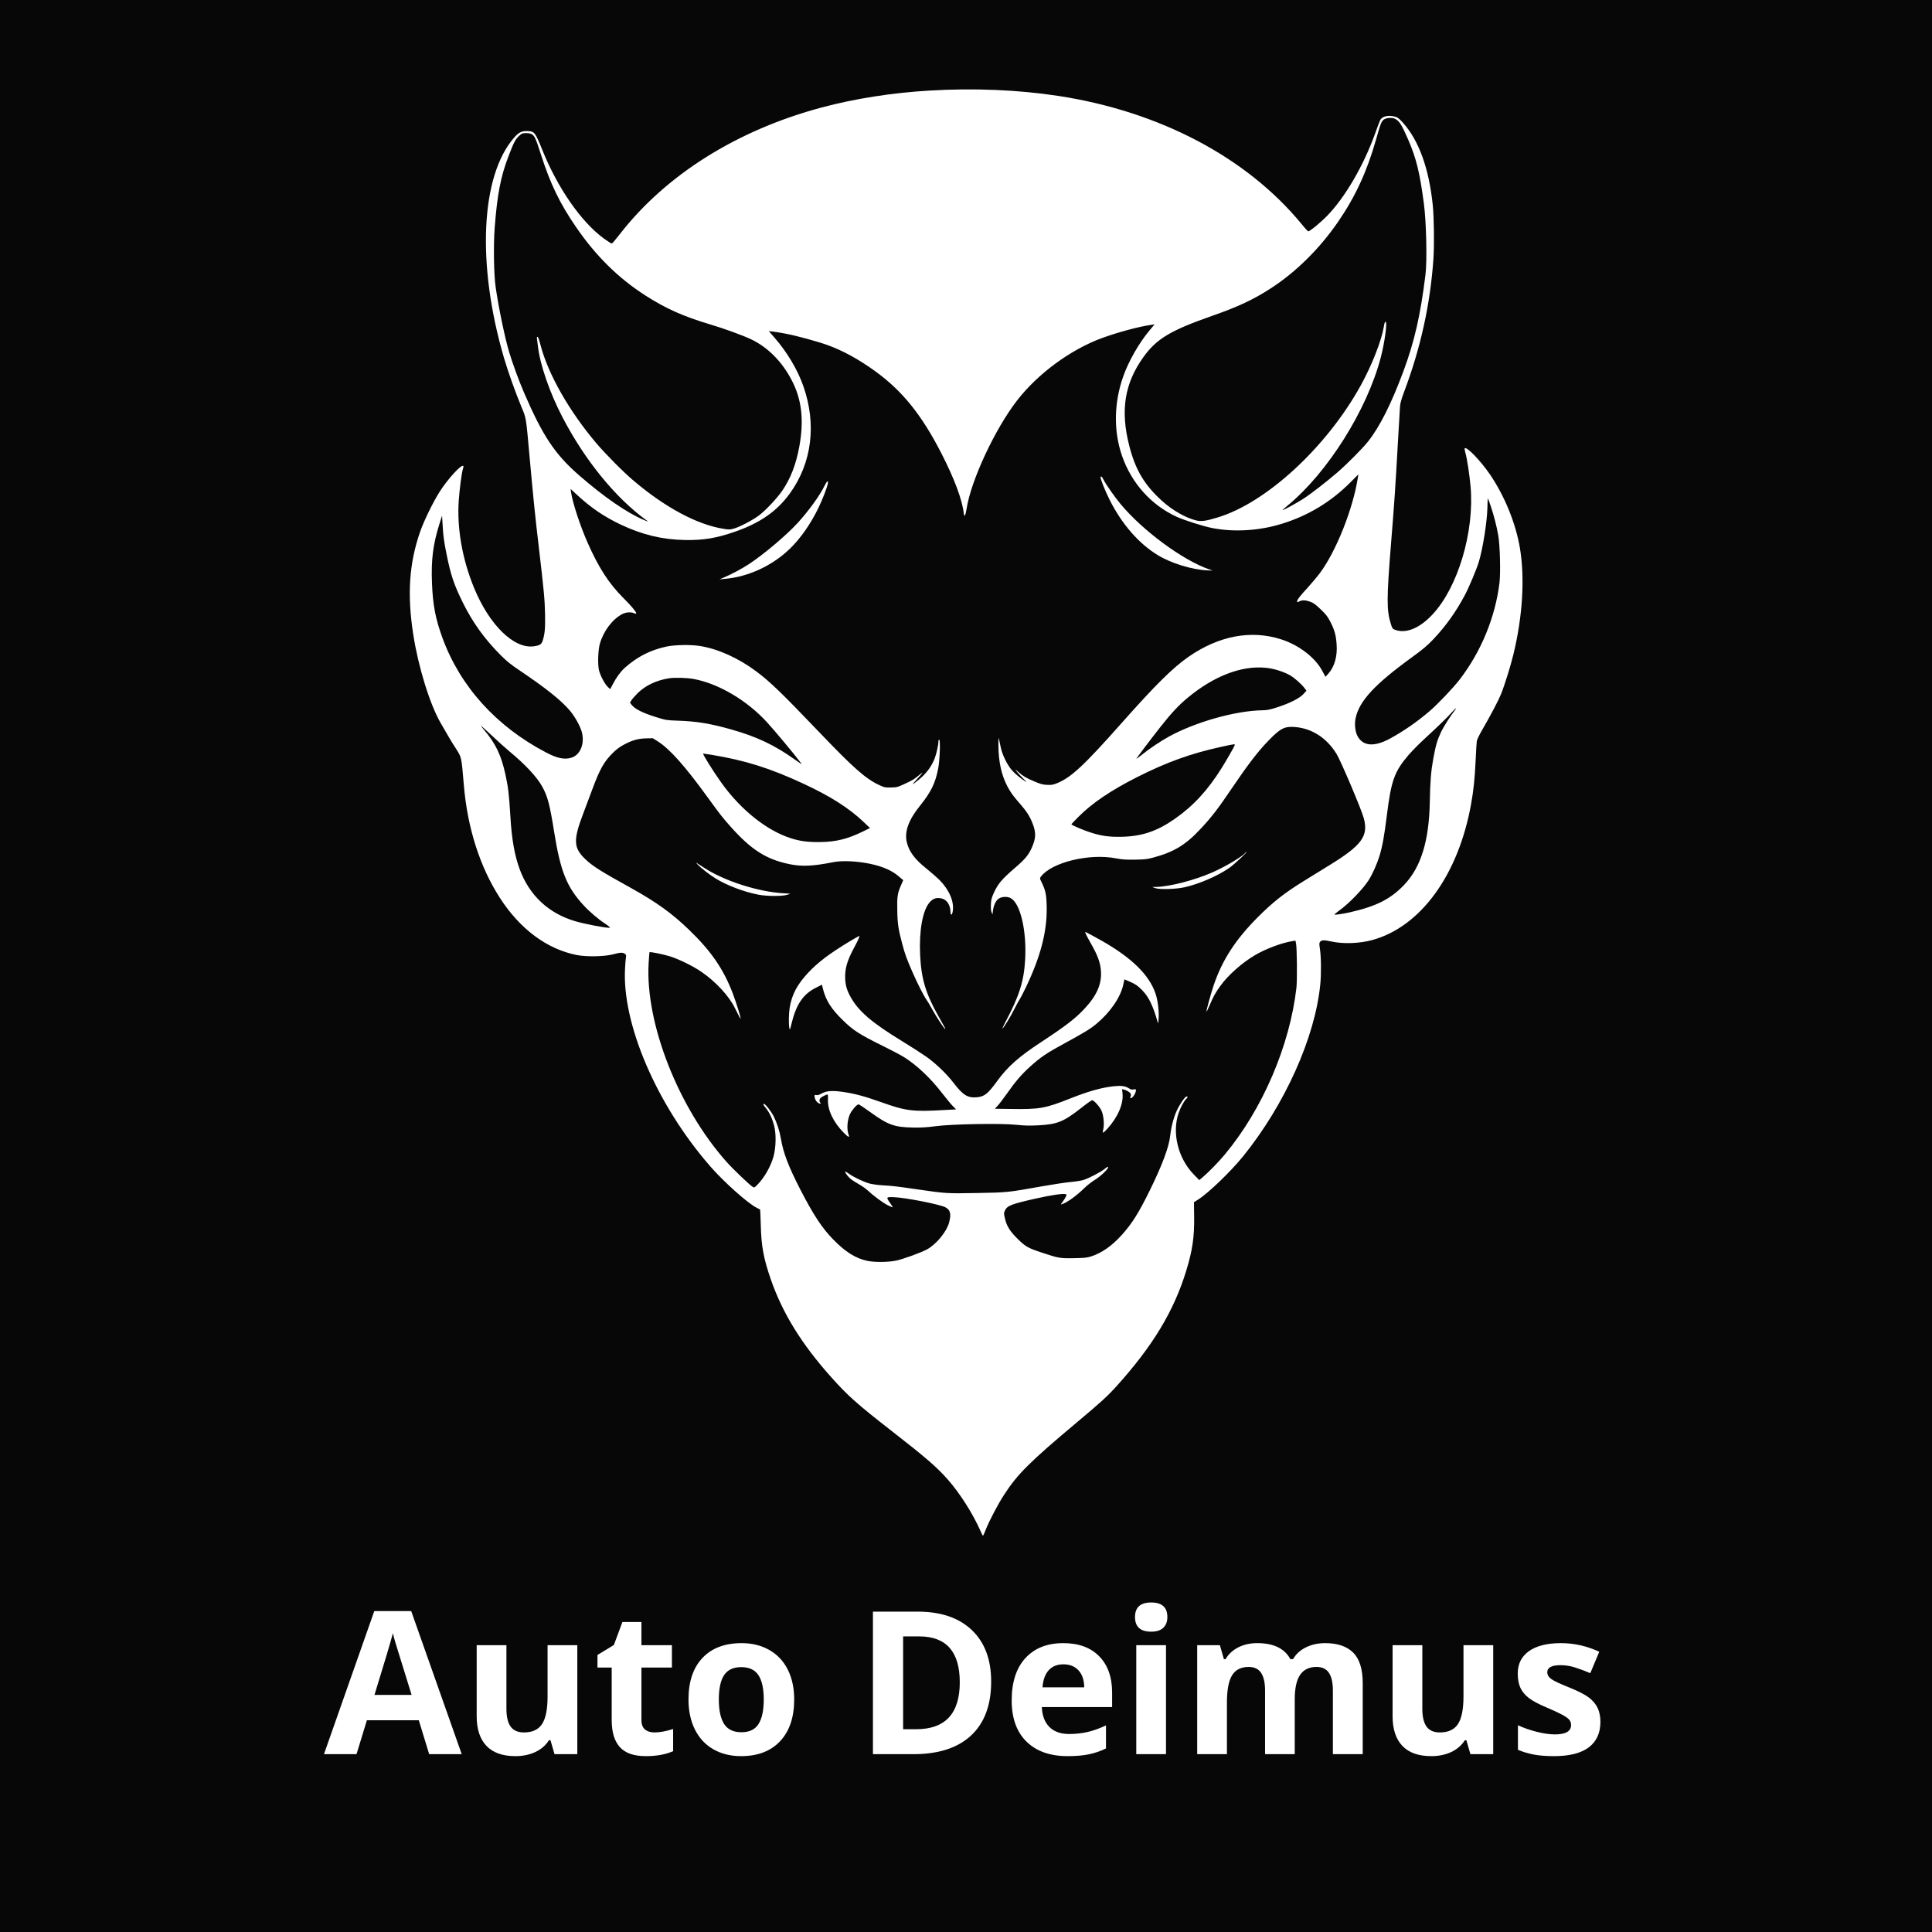<svg xmlns="http://www.w3.org/2000/svg" xmlns:xlink="http://www.w3.org/1999/xlink" width="800" zoomAndPan="magnify" viewBox="0 0 600 600" height="800" preserveAspectRatio="xMidYMid meet" version="1.0"><defs><g></g><clipPath id="bb75852abc"><path d="M 127 27.305 L 473 27.305 L 473 477 L 127 477 Z M 127 27.305 " clip-rule="nonzero"></path></clipPath></defs><rect x="-60" width="720" fill="#ffffff" y="-60" height="720" fill-opacity="1"></rect><rect x="-60" width="720" fill="#070707" y="-60" height="720" fill-opacity="1"></rect><g clip-path="url(#bb75852abc)"><path fill="#ffffff" d="M 288.691 28.129 C 277.051 28.809 265.477 30.633 255.219 33.367 C 228.844 40.422 206.762 54.301 192.414 72.816 C 191.25 74.328 190.172 75.578 190.02 75.625 C 189.891 75.672 188.801 74.996 187.617 74.133 C 180.523 68.984 173.16 58.395 168.367 46.438 C 166.289 41.266 165.977 40.84 164.16 40.723 C 162.148 40.582 161.184 41.012 159.723 42.68 C 149.273 54.492 147.988 82.051 156.52 111.164 C 157.809 115.527 160.035 121.777 161.844 126.133 C 163.469 130.039 163.32 129.09 164.531 142.578 C 165.633 154.836 166.258 160.855 167.301 169.652 C 168.926 183.438 169.191 186.262 169.27 190.715 C 169.348 195.078 169.223 196.637 168.594 198.789 C 168.203 200.113 167.715 200.445 165.73 200.719 C 159.562 201.539 151.953 194.066 147.211 182.543 C 143.551 173.617 141.871 164.008 142.473 155.395 C 142.734 151.781 143.363 146.93 143.73 145.777 C 143.895 145.297 143.973 144.844 143.906 144.734 C 143.418 143.988 139.199 148.578 136.59 152.625 C 134.527 155.859 131.672 161.703 130.457 165.18 C 127.062 174.969 126.41 184.598 128.34 197.035 C 129.875 207.012 133.477 218.664 136.797 224.441 C 139.34 228.871 140.141 230.238 141.34 232.078 C 143.43 235.367 143.27 234.703 144.055 243.875 C 145.176 257.125 149.02 269.16 155.199 278.777 C 161.465 288.523 169.832 294.75 179.137 296.598 C 182.152 297.191 187.789 297.07 190.391 296.375 C 192.629 295.773 193.344 295.738 194.02 296.184 C 194.438 296.477 194.504 296.648 194.406 297.211 C 194.324 297.582 194.199 299.098 194.121 300.59 C 193.082 317.832 203.879 343.016 220.516 362.152 C 224.793 367.07 232.324 373.789 235.031 375.102 C 235.551 375.352 236.012 375.582 236.055 375.625 C 236.098 375.668 236.203 377.871 236.27 380.508 C 236.43 387.031 237.145 390.867 239.398 397.375 C 243.062 407.879 248.914 417.352 258.043 427.586 C 263.379 433.562 265.973 435.875 277.277 444.688 C 287.469 452.613 291.004 455.684 294.289 459.41 C 298.148 463.793 302.105 470.035 304.516 475.48 C 304.852 476.297 305.211 476.938 305.273 476.938 C 305.34 476.938 305.777 475.977 306.23 474.824 C 307.227 472.301 309.941 467.109 311.754 464.332 C 315.961 457.793 319.762 454.031 334.605 441.578 C 341.68 435.664 343.934 433.613 346.688 430.559 C 358.008 418.039 364.605 407.117 368.445 394.473 C 370.344 388.234 370.941 384.098 370.852 377.828 L 370.793 373.355 L 372.055 372.555 C 375.219 370.578 382.191 363.863 386.039 359.125 C 399.047 343.031 408.387 322.227 410.02 305.75 C 410.352 302.461 410.301 297.145 409.91 294.645 C 409.664 293.047 409.684 292.832 410 292.438 C 410.488 291.91 411.242 291.895 413.5 292.395 C 417.145 293.195 422.156 293.023 426.113 291.957 C 441.191 287.844 452.945 271.707 456.879 249.594 C 457.645 245.258 457.996 241.922 458.281 235.953 C 458.406 233.207 458.555 230.609 458.633 230.176 C 458.691 229.719 459.461 228.109 460.363 226.578 C 462.965 222.082 465.391 217.477 466.156 215.562 C 467.215 212.973 469.199 206.605 470.004 203.219 C 472.863 191.453 473.582 179.574 472.035 170.266 C 470.73 162.465 467.23 153.902 462.594 147.152 C 459.621 142.863 455.328 138.465 454.867 139.25 C 454.805 139.359 454.902 139.961 455.086 140.609 C 455.617 142.438 456.352 147.266 456.699 151.105 C 457.938 165.09 452.777 182.426 444.863 190.844 C 440.812 195.195 436.52 196.891 433.125 195.547 C 432.492 195.297 432.34 195.086 431.949 193.797 C 430.598 189.52 430.602 186.059 432.02 168.551 C 433.016 156.277 433.359 151.215 434.082 138.254 C 434.41 132.543 434.707 127.18 434.777 126.355 C 434.844 125.23 435.191 124.016 436.059 121.688 C 441.219 108 444.199 94.395 445.164 80.352 C 445.453 76.066 445.344 67.445 444.957 63.715 C 443.781 52.281 440.645 43.645 435.73 38.156 C 434.516 36.816 434.055 36.434 433.254 36.234 C 431.188 35.645 429.211 36.109 428.625 37.309 C 428.457 37.637 427.715 39.617 426.973 41.684 C 423.43 51.492 417.723 61.297 412.184 66.992 C 410.168 69.082 406.801 71.844 406.281 71.852 C 406.172 71.855 405.203 70.812 404.164 69.512 C 387.113 48.828 360.062 34.586 328.641 29.781 C 316.156 27.883 302.398 27.305 288.691 28.129 Z M 165.148 41.676 C 166.023 42.18 166.43 43.059 168.055 48.176 C 170.934 57.137 173.871 63.223 178.93 70.566 C 185.055 79.496 192.047 86.395 200.484 91.801 C 206.758 95.82 212.25 98.273 220.527 100.742 C 224.938 102.047 230.746 104.172 233.363 105.422 C 238.465 107.883 242.887 112.32 245.84 118.016 C 249.016 124.055 249.734 130.484 248.215 138.789 C 247.188 144.297 245.516 148.629 242.922 152.414 C 241.344 154.711 237.969 158.312 235.836 159.973 C 234.004 161.41 229.68 163.691 227.852 164.176 C 226.645 164.5 226.344 164.504 224.609 164.211 C 216.48 162.906 206.598 157.613 196.855 149.355 C 193.695 146.711 188.129 141.082 185.258 137.719 C 176.781 127.73 170.203 116.176 167.859 107.137 C 167.445 105.523 167.102 104.602 166.93 104.605 C 166.734 104.609 166.695 104.824 166.77 105.301 C 166.84 105.688 166.965 106.637 167.043 107.414 C 167.688 113.215 170.695 121.938 174.719 129.648 C 181.746 143.098 191.266 154.73 200.852 161.648 C 201.402 162.051 201.25 162.031 199.984 161.492 C 194.715 159.27 187.629 154.383 179.902 147.668 C 172.352 141.102 168.531 135.375 162.738 121.926 C 161.117 118.172 159.211 112.953 158.133 109.387 C 156.801 104.957 154.863 95.633 153.926 89.164 C 153.359 85.176 153.223 76.25 153.625 70.797 C 154.414 60.41 155.484 54.836 157.922 48.504 C 159.555 44.219 160.055 43.258 161.227 42.18 C 162.012 41.449 162.227 41.359 163.309 41.34 C 164.062 41.328 164.758 41.445 165.148 41.676 Z M 433.242 36.902 C 434.574 37.551 435.352 38.789 437.379 43.488 C 439.883 49.32 440.906 53.539 442.203 63.223 C 442.949 68.895 443.23 81.012 442.699 85.258 C 441.148 97.863 439.281 106.047 435.836 115.312 C 432.121 125.32 428.469 132.582 424.875 137.098 C 423.203 139.227 418.297 144.152 415.316 146.734 C 411.953 149.625 407.008 153.473 404.699 154.941 C 402.754 156.207 398.473 158.531 398.34 158.402 C 398.297 158.359 398.957 157.766 399.789 157.078 C 412.25 146.875 424.531 127.379 428.824 110.965 C 430.035 106.297 430.898 99.949 430.312 99.957 C 430.078 99.961 429.953 100.266 429.758 101.48 C 429.035 105.816 426.016 113.52 422.559 119.762 C 411.961 138.926 393.203 156.203 378.066 160.727 C 374.434 161.828 373.098 162.004 371.469 161.621 C 368.234 160.836 364.043 158.445 360.836 155.52 C 355.387 150.578 352.582 145.852 350.699 138.43 C 347.891 127.457 349.234 119.047 355.121 110.859 C 359.191 105.211 363.488 102.629 376.422 98.098 C 384.477 95.277 389.277 93.031 394.555 89.609 C 402.422 84.543 409.77 77.281 415.543 68.902 C 420.918 61.07 424.52 53.289 427.328 43.383 C 428.793 38.172 429.02 37.605 429.895 37.051 C 430.707 36.539 432.371 36.465 433.242 36.902 Z M 243.922 103.613 C 247.434 104.266 253.992 106.074 257.059 107.188 C 261.953 108.98 266.625 111.555 271.812 115.289 C 280.219 121.387 286.188 128.762 292.34 140.754 C 296.371 148.617 298.844 155.207 299.305 159.414 C 299.461 160.797 299.859 160.141 300.188 157.973 C 301.547 149.219 308.961 133.285 315.828 124.414 C 322.273 116.062 332.492 108.555 342.219 104.992 C 347.266 103.152 353.742 101.418 357.32 100.922 L 358.57 100.727 L 356.941 102.68 C 353.684 106.582 350.477 112.215 348.809 116.957 C 345.926 125.156 345.801 133.934 348.465 141.582 C 351.402 150.043 357.488 156.832 365.395 160.477 C 367.816 161.578 373.598 163.422 376.504 163.996 C 383.246 165.305 391.02 164.844 398.008 162.688 C 406.262 160.164 413.426 155.824 419.539 149.641 L 421.855 147.332 L 421.719 148.199 C 420.207 158.039 414.91 171.359 409.777 178.148 C 409.016 179.156 407.41 181.066 406.199 182.406 C 403.633 185.195 402.832 186.246 402.84 186.766 C 402.848 187.09 402.891 187.09 403.488 186.777 C 404.344 186.309 405.406 186.332 406.883 186.867 C 407.883 187.219 408.539 187.68 410.145 189.23 C 411.859 190.863 412.305 191.461 413.199 193.195 C 414.477 195.723 414.891 197.207 415.094 200.078 C 415.375 203.793 414.457 207.051 412.531 209.203 L 411.641 210.191 L 410.633 208.328 C 408.398 204.152 403.359 200.309 397.859 198.547 C 388.516 195.555 378.52 197.441 369.102 203.98 C 364.191 207.398 358.734 212.809 348.285 224.602 C 336.59 237.797 332.613 241.496 328.191 243.262 C 327.012 243.734 326.535 243.809 325.172 243.746 C 323.812 243.684 323.137 243.5 321.09 242.629 C 318.562 241.551 317.668 241.004 316.152 239.668 L 315.297 238.906 L 315.809 239.652 C 316.094 240.059 316.977 241.016 317.77 241.781 C 318.605 242.566 318.934 242.969 318.562 242.762 C 317.121 241.902 315.105 240.207 314.133 239.059 C 312.785 237.461 311.285 234.418 310.836 232.285 C 310.625 231.34 310.367 230.133 310.25 229.594 C 310.082 228.82 310.047 229.25 310.066 231.629 C 310.113 236.598 311.027 240.734 312.816 244.137 C 313.824 246.066 314.578 247.109 316.719 249.559 C 318.789 251.922 319.723 253.375 320.605 255.543 C 321.828 258.609 321.77 260.32 320.336 263.48 C 319.355 265.594 318.277 266.887 315.273 269.469 C 311.102 273.066 309.957 274.426 308.625 277.324 C 307.941 278.848 307.797 279.391 307.738 280.906 C 307.695 282.117 307.754 282.914 307.953 283.344 L 308.246 283.988 L 308.301 283.336 C 308.48 281.348 309.207 279.691 310.172 279.066 C 311.176 278.422 312.879 278.352 313.906 278.938 C 316.898 280.594 318.863 289.031 318.371 297.988 C 317.992 304.758 316.562 309.32 312.188 317.504 C 311.582 318.641 311.207 319.488 311.336 319.398 C 311.762 319.133 313.844 315.723 315.074 313.262 C 315.742 311.93 316.496 310.555 316.75 310.203 C 317.004 309.832 317.816 308.262 318.566 306.691 C 323.176 297.059 325.156 289.414 325.066 281.852 C 325 277.922 324.738 276.605 323.547 274.141 C 322.875 272.77 322.875 272.77 323.277 272.223 C 326.637 267.797 338.301 264.957 346.539 266.562 C 348.578 266.934 349.66 267.023 352.492 266.973 C 355.516 266.922 356.227 266.844 358.207 266.312 C 364.617 264.578 368.211 262.395 372.875 257.387 C 376.207 253.848 378.34 251.066 382.68 244.633 C 387.441 237.59 390.715 233.316 393.773 230.172 C 397.676 226.105 398.965 225.48 402.426 225.805 C 407.578 226.301 412.039 229.227 415.043 234.078 C 416.355 236.172 422.805 251.359 423.523 254.051 C 425.047 259.645 422.957 262.512 412.758 268.766 C 410.449 270.188 406.922 272.367 404.934 273.594 C 398.84 277.352 395.176 280.25 390.438 285.023 C 383.664 291.863 379.582 298.16 376.953 305.902 C 376.008 308.684 374.547 314.047 374.68 314.195 C 374.723 314.238 375.184 313.301 375.68 312.148 C 376.801 309.492 377.473 308.289 378.969 306.211 C 381.352 302.883 385.715 299.004 389.734 296.641 C 392.988 294.703 398.074 292.797 401.289 292.289 L 402.301 292.117 L 402.488 292.938 C 402.793 294.312 402.883 304.34 402.621 306.746 C 400.543 324.809 392.07 344.516 380.348 358.578 C 378.441 360.859 375.277 364.113 373.488 365.613 L 372.445 366.496 L 370.773 364.777 C 365.887 359.805 363.91 351.906 366.008 345.711 C 366.582 343.992 367.691 341.941 368.391 341.281 C 368.902 340.82 368.941 340.516 368.488 340.523 C 368.012 340.531 366.324 343.004 365.41 345.031 C 364.453 347.121 363.684 350.141 363.406 352.781 C 363.055 356.137 360.93 361.859 357.133 369.578 C 353.648 376.664 351.59 379.961 348.367 383.543 C 345.355 386.883 342.262 389.055 338.996 390.148 C 337.555 390.605 336.973 390.68 333.496 390.742 C 329.195 390.82 328.762 390.738 323.629 389.035 C 319.324 387.621 318.539 387.18 316.207 384.91 C 313.703 382.469 312.656 380.844 312.117 378.477 C 311.723 376.82 311.719 376.734 312.094 375.949 C 312.805 374.422 314.027 373.945 321.711 372.211 C 326.664 371.109 330.223 370.594 330.961 370.859 C 331.285 370.984 331.289 371.051 330.977 371.703 C 330.789 372.094 330.348 372.793 329.988 373.277 C 329.355 374.109 329.355 374.109 329.871 373.949 C 331.418 373.445 334.34 371.34 336.785 368.941 C 337.59 368.129 339.105 366.977 340.109 366.355 C 341.777 365.332 344.137 363.086 344.129 362.543 C 344.121 362.219 343.93 362.309 342.887 363.148 C 341.691 364.078 338.094 365.957 336.438 366.461 C 335.793 366.668 333.961 366.961 332.344 367.098 C 330.723 367.254 326.738 367.867 323.484 368.441 C 313.012 370.312 312.902 370.336 303.312 370.504 C 293.914 370.672 293.848 370.672 284.594 369.324 C 278.289 368.418 277.555 368.324 274.266 368.121 C 272.598 368.02 270.777 367.773 269.93 367.527 C 268.062 366.977 265.031 365.539 263.676 364.527 C 263.105 364.105 262.582 363.809 262.52 363.875 C 262.305 364.098 263.391 365.504 264.289 366.223 C 264.793 366.602 265.949 367.34 266.848 367.84 C 267.742 368.344 268.922 369.188 269.473 369.695 C 271.23 371.352 274.145 373.504 275.668 374.277 C 276.5 374.695 277.195 374.984 277.238 374.941 C 277.281 374.898 276.922 374.32 276.438 373.617 C 275.129 371.758 275.168 371.691 277.68 371.801 C 281.074 371.914 291.637 373.977 293.512 374.891 C 295.145 375.684 295.473 376.977 294.742 379.691 C 293.973 382.578 290.668 386.551 287.777 388.07 C 285.809 389.098 280.418 391.051 278.266 391.5 C 275.723 392.02 271.508 392.051 269.273 391.551 C 265.695 390.773 262.547 388.797 258.828 384.992 C 255.352 381.465 252.641 377.363 248.613 369.547 C 244.852 362.242 243.266 358.078 242.52 353.66 C 242.129 351.289 241.309 348.773 240.301 346.738 C 239.559 345.238 237.703 342.852 237.293 342.836 C 236.883 342.844 236.926 342.973 237.898 344.188 C 239.027 345.637 239.789 347.266 240.391 349.504 C 241.086 352.043 241.008 356.281 240.238 359.105 C 239.32 362.363 237.352 365.789 235.121 368.035 C 234.27 368.871 234.227 368.891 233.703 368.555 C 232.719 367.926 227.598 363.043 225.68 360.875 C 210.641 344 200.344 317.727 201.441 299.098 C 201.539 297.301 201.664 295.789 201.707 295.723 C 201.918 295.523 205.996 296.359 208.105 297.016 C 211.039 297.957 215.27 300.043 217.895 301.855 C 222.312 304.891 226.457 309.375 228.273 313.129 C 229.641 315.914 229.91 316.383 229.992 316.297 C 230.141 316.164 228.676 311.457 227.633 308.688 C 224.754 301.062 220.895 295.406 214.012 288.781 C 208.711 283.668 203.918 280.207 196.168 275.891 C 186.434 270.508 184.074 269.016 181.723 266.766 C 178.074 263.266 177.988 260.867 181.168 252.535 C 181.953 250.488 183.191 247.203 183.914 245.223 C 186.285 238.805 187.648 236.402 190.477 233.672 C 191.645 232.551 192.648 231.82 194.062 231.102 C 196.523 229.828 198.246 229.367 200.75 229.301 L 202.738 229.266 L 204.312 230.254 C 208.051 232.652 212.68 237.844 219.77 247.617 C 223.535 252.824 224.352 253.867 226.891 256.719 C 233.305 263.91 237.941 266.879 245.184 268.371 C 249.047 269.168 252.523 268.996 258.703 267.766 C 261.074 267.289 264.641 267.355 268.324 267.918 C 273.156 268.676 276.75 270.082 279.164 272.203 L 280.504 273.344 L 279.816 274.934 C 278.715 277.461 278.562 278.457 278.66 282.781 C 278.73 286.949 279 288.652 280.227 293.254 C 281.059 296.352 281.535 297.664 283.316 301.762 C 284.871 305.344 286.996 309.496 287.75 310.5 C 288.016 310.84 288.816 312.188 289.531 313.496 C 290.871 315.891 293.047 319.246 293.465 319.5 C 293.746 319.645 293.727 319.625 291.516 315.73 C 287.523 308.668 286.125 304.066 285.758 296.703 C 285.383 289.078 286.523 282.707 288.707 280.227 C 289.746 279.039 290.754 278.695 292.316 278.992 C 294.008 279.332 295.141 280.977 295.18 283.18 C 295.199 284.434 295.676 284.316 295.887 282.996 C 296.375 280.004 294.797 276.336 291.695 273.211 C 290.969 272.492 289.168 270.922 287.699 269.738 C 284.172 266.926 282.336 264.516 281.637 261.652 C 280.82 258.383 282.117 254.688 285.629 250.344 C 289.184 245.918 290.496 243.211 291.387 238.527 C 291.879 235.883 292.074 229.699 291.684 229.707 C 291.535 229.707 291.43 229.949 291.434 230.25 C 291.453 231.309 290.812 234.152 290.254 235.586 C 289.199 238.242 287.508 240.434 284.973 242.445 C 283.098 243.926 283.031 243.863 284.641 242.129 C 286.613 239.973 286.973 239.43 285.672 240.531 C 283.926 241.988 283.414 242.32 280.949 243.445 C 278.719 244.48 278.523 244.527 276.668 244.559 C 274.809 244.594 274.633 244.551 272.867 243.719 C 268.836 241.824 265.016 238.453 254.887 227.867 C 242.625 215.051 239.215 211.742 234.727 208.406 C 229.273 204.352 222.996 201.523 217.426 200.629 C 214.652 200.156 209.555 200.246 207.012 200.789 C 201.996 201.871 197.988 203.91 194.137 207.305 C 192.777 208.52 191.426 210.336 190.379 212.363 L 189.5 214.023 L 188.754 213.324 C 187.809 212.43 186.355 209.691 186.004 208.074 C 185.582 206.227 185.742 201.812 186.293 199.902 C 187.453 195.926 190.156 192.355 193.219 190.723 C 194.289 190.141 195.82 190.008 196.777 190.379 C 197.453 190.668 197.582 190.668 197.578 190.41 C 197.57 189.977 195.895 187.996 193.605 185.723 C 189.074 181.18 185.941 176.348 182.496 168.562 C 180.156 163.246 177.871 156.281 177.359 152.941 L 177.207 151.844 L 179.254 153.73 C 183.535 157.695 187.629 160.477 192.77 162.914 C 199.508 166.102 205.672 167.57 212.738 167.707 C 218.426 167.801 222.414 167.148 228.215 165.141 C 236.031 162.434 241.305 158.773 245.316 153.211 C 252.152 143.777 253.645 131.734 249.48 119.898 C 247.707 114.828 244.387 109.27 240.594 104.945 L 238.762 102.84 L 240.039 102.969 C 240.734 103.043 242.488 103.336 243.922 103.613 Z M 138.66 171.996 C 140.012 178.715 140.945 181.465 143.77 187.207 C 146.816 193.355 150.52 198.5 155.512 203.492 C 157.359 205.34 158.676 206.418 161.434 208.25 C 169.613 213.77 174.305 217.512 176.996 220.707 C 178.586 222.602 180.238 225.598 180.703 227.383 C 181.633 231 180.199 234.461 177.473 235.309 C 175.32 235.973 173.066 235.516 169.598 233.695 C 154.129 225.605 142.91 213.18 137.391 198.062 C 135.234 192.137 134.422 187.891 134.152 181.047 C 133.875 173.895 134.461 169.129 136.426 162.852 L 137.285 160.133 L 137.5 163.695 C 137.656 166.461 137.926 168.336 138.66 171.996 Z M 462.922 157.066 C 463.945 160.074 464.758 163.219 465.309 166.34 C 465.84 169.422 466.055 177.891 465.676 181.031 C 464.355 191.754 459.961 202.398 453.281 211.078 C 451.297 213.641 446.543 218.652 444.012 220.816 C 440.113 224.168 435.844 227.117 431.582 229.422 C 426.785 231.992 423.367 231.75 421.648 228.711 C 420.867 227.34 420.59 224.945 420.988 223.059 C 422.125 217.699 426.898 212.535 438.59 204.051 C 441.793 201.727 443.262 200.492 444.98 198.688 C 448.906 194.578 452.176 190.023 454.938 184.789 C 456.215 182.387 458.535 176.855 459.211 174.66 C 460.48 170.555 461.801 162.254 461.918 157.801 C 461.953 156.113 462.016 154.727 462.059 154.727 C 462.102 154.727 462.488 155.777 462.922 157.066 Z M 215.426 210.863 C 223.145 212.285 231.992 217.508 238.227 224.336 C 240.852 227.211 246.523 234.023 248.957 237.223 C 249.113 237.438 248.109 236.809 246.707 235.793 C 240.602 231.43 234.934 228.738 227.113 226.543 C 220.664 224.711 216.285 223.988 210.488 223.812 C 207.137 223.699 206.746 223.641 204.117 222.82 C 199.641 221.453 197.133 220.199 196.113 218.836 L 195.648 218.215 L 196.113 217.449 C 196.344 217.059 197.273 216.027 198.125 215.168 C 200.57 212.832 203.871 211.262 207.77 210.652 C 209.473 210.363 213.387 210.488 215.426 210.863 Z M 393.262 207.402 C 395.625 207.641 398.602 208.582 400.543 209.672 C 402.027 210.512 404.203 212.441 405.219 213.805 L 405.73 214.488 L 404.816 215.52 C 403.652 216.816 400.609 218.383 396.766 219.617 C 394.336 220.418 393.602 220.559 391.984 220.586 C 383.621 220.734 371.211 224.238 362.949 228.793 C 360.297 230.266 357.113 232.398 354.684 234.344 C 353.703 235.117 352.914 235.715 352.914 235.648 C 352.91 235.477 357.113 229.914 360.176 226.012 C 363.645 221.605 365.977 219.078 368.684 216.828 C 376.945 209.918 385.664 206.586 393.262 207.402 Z M 158.246 233.379 C 163.18 237.461 166.859 241.418 168.469 244.414 C 170.102 247.457 170.75 249.906 172.086 258.293 C 174.051 270.598 175.996 275.449 181.219 281.129 C 183.004 283.086 185.922 285.562 187.891 286.824 C 189.113 287.625 189.664 288.133 189.273 288.141 C 187.871 288.164 181.406 286.918 178.539 286.059 C 170.328 283.609 164.414 278.074 161.422 270.02 C 159.809 265.684 158.922 260.707 158.488 253.344 C 158.09 246.715 157.836 244.516 156.965 240.512 C 155.652 234.547 153.922 230.902 150.391 226.75 C 149.816 226.07 149.352 225.453 149.352 225.387 C 149.348 225.301 150.863 226.656 152.711 228.398 C 154.535 230.137 157.039 232.383 158.246 233.379 Z M 451.766 220.656 C 450.348 222.477 448.227 225.82 447.477 227.453 C 446.332 229.895 445.883 231.438 445.094 235.754 C 444.406 239.547 444.156 242.664 444.035 249.172 C 443.793 261.191 441.297 269.277 436.121 274.75 C 431.875 279.211 427.508 281.43 419.242 283.324 C 417.195 283.793 414.672 284.164 414.457 284.035 C 414.367 283.973 414.984 283.445 415.816 282.844 C 418.785 280.762 423.223 276.188 425.031 273.367 C 426.23 271.488 427.621 268.395 428.418 265.785 C 429.297 262.918 429.91 259.602 430.703 253.188 C 432.047 242.359 433.059 239.574 437.484 234.418 C 438.523 233.23 440.559 231.141 442.027 229.797 C 446.75 225.457 449.68 222.594 450.824 221.277 C 452.012 219.918 452.738 219.43 451.766 220.656 Z M 220.961 234.41 C 231.41 236.129 239.168 238.562 249.629 243.438 C 257.758 247.207 263.594 250.906 268.102 255.172 L 270.188 257.145 L 268.195 258.129 C 263.309 260.531 259.781 261.434 254.812 261.5 C 251.031 261.566 248.582 261.266 245.672 260.344 C 238.129 257.969 229.996 251.457 223.969 243.004 C 221.395 239.395 218.059 234.031 218.383 234.023 C 218.492 234.023 219.641 234.195 220.961 234.41 Z M 383.441 231.457 C 383.215 232.09 381.012 235.91 379.418 238.488 C 375.023 245.504 370.59 250.293 364.738 254.375 C 359.273 258.168 354.613 259.738 348.262 259.875 C 344.586 259.938 342.27 259.656 339.051 258.652 C 336.859 258 332.742 256.258 332.738 255.996 C 332.738 255.91 333.672 254.922 334.816 253.777 C 339.191 249.379 344.871 245.539 353.121 241.352 C 362.332 236.695 369.785 234.012 379.215 231.945 C 383.477 231.004 383.605 231 383.441 231.457 Z M 383.441 231.457 " fill-opacity="1" fill-rule="nonzero"></path></g><path fill="#ffffff" d="M 256.078 150.84 C 254.66 153.805 251.137 158.664 247.789 162.332 C 244.312 166.156 237.051 172.293 232.434 175.293 C 230.359 176.645 227.062 178.391 224.832 179.336 L 223.438 179.926 L 225.121 179.766 C 232.352 179.16 239.875 175.68 245.293 170.418 C 248.547 167.293 251.75 162.719 254.129 157.812 C 255.441 155.109 256.867 151.43 257.105 150.129 C 257.301 149.023 256.766 149.402 256.078 150.84 Z M 256.078 150.84 " fill-opacity="1" fill-rule="nonzero"></path><path fill="#ffffff" d="M 341.793 148.117 C 341.578 148.359 343.23 152.543 344.688 155.395 C 348.473 162.848 353.633 168.766 359.488 172.359 C 363.617 174.902 370.027 176.883 374.832 177.125 L 376.625 177.199 L 375.43 176.789 C 367.277 173.949 354.859 164.789 347.992 156.523 C 346.203 154.371 343.434 150.422 342.715 148.988 C 342.199 148.004 342.047 147.855 341.793 148.117 Z M 341.793 148.117 " fill-opacity="1" fill-rule="nonzero"></path><path fill="#ffffff" d="M 386.711 264.879 C 385.762 266.062 380.457 269.203 376.383 270.984 C 370.953 273.348 363.383 275.32 359.191 275.438 L 357.828 275.461 L 358.699 275.793 C 360.113 276.309 365.277 276.152 368.012 275.52 C 372.551 274.465 378.129 272.035 381.715 269.57 C 383.188 268.551 387.484 264.562 387.117 264.547 C 387.031 264.551 386.859 264.703 386.711 264.879 Z M 386.711 264.879 " fill-opacity="1" fill-rule="nonzero"></path><path fill="#ffffff" d="M 216.57 268.398 C 217.605 269.504 220.367 271.66 222.137 272.754 C 225.652 274.941 230.984 276.965 235.453 277.836 C 238.164 278.371 242.941 278.375 244.508 277.871 L 245.477 277.551 L 243.336 277.414 C 235.461 276.973 224.895 273.57 218.684 269.508 C 217.68 268.855 216.629 268.16 216.367 268.016 C 216.062 267.805 216.129 267.934 216.57 268.398 Z M 216.57 268.398 " fill-opacity="1" fill-rule="nonzero"></path><path fill="#ffffff" d="M 263.934 292.312 C 257.605 296.141 254.043 298.82 250.945 302.137 C 247.551 305.762 245.879 308.969 245.238 312.98 C 244.945 314.93 244.895 318.129 245.156 319.355 C 245.297 319.961 245.359 319.828 245.762 318.113 C 247.207 312.016 249.336 308.82 253.277 306.809 L 255.246 305.801 L 255.641 307.348 C 256.547 310.793 258.191 313.379 261.84 316.922 C 264.984 320 266.953 321.262 274.062 324.77 C 276.938 326.188 280.035 327.82 280.891 328.387 C 284.867 330.91 289.043 334.898 292.582 339.484 C 293.91 341.191 295.414 343.023 295.961 343.555 L 296.93 344.531 L 293.324 344.723 C 283.395 345.309 281.355 345.043 273.461 342.223 C 268.676 340.512 265.613 339.68 262.016 339.137 C 258.527 338.617 256.691 338.734 255.152 339.605 C 254.383 340.027 253.91 340.188 253.52 340.086 C 253.039 339.988 252.953 340.031 252.961 340.398 C 252.98 341.547 253.91 342.762 254.754 342.746 C 254.969 342.742 254.969 342.676 254.77 342.484 C 254.375 342.105 254.426 341.367 254.871 340.949 C 255.254 340.598 256.668 339.902 257.016 339.895 C 257.125 339.895 257.18 340.562 257.129 341.387 C 256.969 344.672 258.766 348.488 262.09 351.844 C 263.387 353.164 263.934 353.391 263.57 352.469 C 262.891 350.75 263.102 347.871 263.996 345.934 C 264.602 344.691 266.105 342.977 266.621 342.969 C 266.797 342.965 268.457 344.059 270.32 345.41 C 275.77 349.355 277.77 350.078 283.609 350.168 C 286.137 350.211 287.82 350.117 290.41 349.77 C 295.453 349.074 310.969 348.801 315.668 349.32 C 318.113 349.582 319.691 349.617 322.371 349.484 C 328.223 349.207 330.305 348.371 335.547 344.262 C 337.34 342.844 338.961 341.691 339.156 341.688 C 339.719 341.68 341.414 343.551 342.043 344.859 C 342.719 346.293 343.004 349.055 342.641 350.617 C 342.5 351.184 342.465 351.68 342.531 351.766 C 342.621 351.828 343.238 351.277 343.914 350.531 C 347.137 346.996 348.965 342.746 348.609 339.621 L 348.477 338.238 L 349.062 338.379 C 349.93 338.582 351.023 339.273 351.184 339.746 C 351.25 339.984 351.215 340.352 351.09 340.613 C 350.922 340.941 350.922 341.051 351.16 341.047 C 351.766 341.035 352.797 339.438 352.781 338.508 C 352.777 338.273 352.602 338.23 352.066 338.328 C 351.504 338.445 351.156 338.363 350.523 337.945 C 349.496 337.293 348.219 337.098 346.039 337.332 C 342.242 337.723 338.219 338.832 332.617 341.047 C 324.613 344.238 322.867 344.547 313.918 344.402 L 308.965 344.34 L 309.812 343.418 C 310.281 342.934 311.484 341.336 312.52 339.891 C 315.387 335.82 317.145 333.758 319.887 331.266 C 323.078 328.379 325.043 327.023 330.375 324.145 C 336.434 320.859 338.637 319.523 340.508 317.957 C 344.789 314.398 348.078 309.609 348.852 305.727 L 349.191 304.145 L 350.41 304.66 C 352.48 305.531 353.375 306.121 354.742 307.547 C 356.746 309.586 358.09 312.371 359.496 317.34 C 359.684 318.027 359.703 317.918 359.824 316.254 C 359.98 314.066 359.574 310.77 358.914 308.727 C 356.992 302.859 351.582 297.531 342.238 292.207 C 340.383 291.156 337.5 289.586 337.133 289.441 C 336.785 289.297 337.301 290.391 338.906 293.215 C 340.891 296.703 341.707 298.938 341.902 301.441 C 342.215 305.496 340.699 309.047 336.902 313.156 C 334.016 316.277 331.098 318.531 323.125 323.773 C 316.461 328.148 312.949 331.258 309.785 335.594 C 306.809 339.688 305.785 340.527 303.434 340.762 C 300.52 341.031 299.078 340.148 296.047 336.184 C 293.969 333.473 290.582 330.227 287.715 328.203 C 286.426 327.297 283.125 325.172 280.391 323.488 C 270.562 317.504 266.391 313.883 263.953 309.234 C 262.926 307.309 262.508 305.695 262.469 303.598 C 262.418 300.637 263.133 298.27 265.246 294.32 C 266.523 291.965 267.082 290.656 266.844 290.66 C 266.738 290.684 265.453 291.422 263.934 292.312 Z M 263.934 292.312 " fill-opacity="1" fill-rule="nonzero"></path><g fill="#ffffff" fill-opacity="1"><g transform="translate(100.611, 544.775)"><g><path d="M 32.672 0 L 29.453 -10.531 L 13.328 -10.531 L 10.109 0 L 0 0 L 15.625 -44.438 L 27.094 -44.438 L 42.781 0 Z M 27.219 -18.406 C 24.25 -27.945 22.578 -33.344 22.203 -34.594 C 21.828 -35.852 21.562 -36.844 21.406 -37.562 C 20.738 -34.977 18.832 -28.594 15.688 -18.406 Z M 27.219 -18.406 "></path></g></g></g><g fill="#ffffff" fill-opacity="1"><g transform="translate(143.382, 544.775)"><g><path d="M 28.828 0 L 27.578 -4.328 L 27.094 -4.328 C 26.102 -2.754 24.695 -1.535 22.875 -0.672 C 21.062 0.18 19 0.609 16.688 0.609 C 12.707 0.609 9.707 -0.453 7.688 -2.578 C 5.664 -4.711 4.656 -7.781 4.656 -11.781 L 4.656 -33.844 L 13.891 -33.844 L 13.891 -14.078 C 13.891 -11.641 14.32 -9.805 15.188 -8.578 C 16.062 -7.359 17.445 -6.75 19.344 -6.75 C 21.926 -6.75 23.789 -7.609 24.938 -9.328 C 26.094 -11.055 26.672 -13.922 26.672 -17.922 L 26.672 -33.844 L 35.906 -33.844 L 35.906 0 Z M 28.828 0 "></path></g></g></g><g fill="#ffffff" fill-opacity="1"><g transform="translate(184.125, 544.775)"><g><path d="M 19.109 -6.75 C 20.723 -6.75 22.66 -7.102 24.922 -7.812 L 24.922 -0.938 C 22.617 0.094 19.789 0.609 16.438 0.609 C 12.75 0.609 10.062 -0.32 8.375 -2.188 C 6.688 -4.062 5.844 -6.863 5.844 -10.594 L 5.844 -26.906 L 1.422 -26.906 L 1.422 -30.812 L 6.516 -33.906 L 9.172 -41.047 L 15.078 -41.047 L 15.078 -33.844 L 24.547 -33.844 L 24.547 -26.906 L 15.078 -26.906 L 15.078 -10.594 C 15.078 -9.281 15.441 -8.312 16.172 -7.688 C 16.91 -7.062 17.891 -6.75 19.109 -6.75 Z M 19.109 -6.75 "></path></g></g></g><g fill="#ffffff" fill-opacity="1"><g transform="translate(211.035, 544.775)"><g><path d="M 12.203 -16.984 C 12.203 -13.629 12.75 -11.094 13.844 -9.375 C 14.945 -7.664 16.738 -6.812 19.219 -6.812 C 21.688 -6.812 23.457 -7.66 24.531 -9.359 C 25.613 -11.066 26.156 -13.609 26.156 -16.984 C 26.156 -20.336 25.609 -22.848 24.516 -24.516 C 23.43 -26.191 21.645 -27.031 19.156 -27.031 C 16.695 -27.031 14.922 -26.195 13.828 -24.531 C 12.742 -22.875 12.203 -20.359 12.203 -16.984 Z M 35.609 -16.984 C 35.609 -11.473 34.156 -7.16 31.25 -4.047 C 28.344 -0.941 24.297 0.609 19.109 0.609 C 15.859 0.609 12.988 -0.098 10.5 -1.516 C 8.02 -2.941 6.113 -4.988 4.781 -7.656 C 3.445 -10.32 2.781 -13.43 2.781 -16.984 C 2.781 -22.516 4.223 -26.812 7.109 -29.875 C 9.992 -32.945 14.051 -34.484 19.281 -34.484 C 22.531 -34.484 25.395 -33.773 27.875 -32.359 C 30.363 -30.953 32.273 -28.926 33.609 -26.281 C 34.941 -23.633 35.609 -20.535 35.609 -16.984 Z M 35.609 -16.984 "></path></g></g></g><g fill="#ffffff" fill-opacity="1"><g transform="translate(249.417, 544.775)"><g></g></g></g><g fill="#ffffff" fill-opacity="1"><g transform="translate(265.52, 544.775)"><g><path d="M 42.297 -22.547 C 42.297 -15.266 40.219 -9.688 36.062 -5.812 C 31.914 -1.938 25.93 0 18.109 0 L 5.578 0 L 5.578 -44.266 L 19.469 -44.266 C 26.688 -44.266 32.297 -42.352 36.297 -38.531 C 40.297 -34.719 42.297 -29.391 42.297 -22.547 Z M 32.547 -22.312 C 32.547 -31.82 28.348 -36.578 19.953 -36.578 L 14.953 -36.578 L 14.953 -7.75 L 18.984 -7.75 C 28.023 -7.75 32.547 -12.602 32.547 -22.312 Z M 32.547 -22.312 "></path></g></g></g><g fill="#ffffff" fill-opacity="1"><g transform="translate(311.409, 544.775)"><g><path d="M 18.859 -27.906 C 16.898 -27.906 15.363 -27.285 14.25 -26.047 C 13.145 -24.805 12.516 -23.047 12.359 -20.766 L 25.312 -20.766 C 25.27 -23.047 24.672 -24.805 23.516 -26.047 C 22.367 -27.285 20.816 -27.906 18.859 -27.906 Z M 20.156 0.609 C 14.707 0.609 10.445 -0.895 7.375 -3.906 C 4.312 -6.914 2.781 -11.176 2.781 -16.688 C 2.781 -22.352 4.195 -26.734 7.031 -29.828 C 9.875 -32.93 13.797 -34.484 18.797 -34.484 C 23.578 -34.484 27.301 -33.117 29.969 -30.391 C 32.633 -27.672 33.969 -23.91 33.969 -19.109 L 33.969 -14.625 L 12.141 -14.625 C 12.242 -12 13.02 -9.945 14.469 -8.469 C 15.926 -7 17.969 -6.266 20.594 -6.266 C 22.625 -6.266 24.547 -6.473 26.359 -6.891 C 28.18 -7.316 30.082 -8 32.062 -8.938 L 32.062 -1.781 C 30.445 -0.977 28.719 -0.379 26.875 0.016 C 25.039 0.41 22.801 0.609 20.156 0.609 Z M 20.156 0.609 "></path></g></g></g><g fill="#ffffff" fill-opacity="1"><g transform="translate(348.035, 544.775)"><g><path d="M 4.453 -42.594 C 4.453 -45.602 6.125 -47.109 9.469 -47.109 C 12.82 -47.109 14.5 -45.602 14.5 -42.594 C 14.5 -41.164 14.078 -40.051 13.234 -39.25 C 12.398 -38.445 11.145 -38.047 9.469 -38.047 C 6.125 -38.047 4.453 -39.562 4.453 -42.594 Z M 14.078 0 L 4.844 0 L 4.844 -33.844 L 14.078 -33.844 Z M 14.078 0 "></path></g></g></g><g fill="#ffffff" fill-opacity="1"><g transform="translate(366.954, 544.775)"><g><path d="M 35.141 0 L 25.922 0 L 25.922 -19.766 C 25.922 -22.211 25.508 -24.047 24.688 -25.266 C 23.875 -26.484 22.586 -27.094 20.828 -27.094 C 18.461 -27.094 16.742 -26.223 15.672 -24.484 C 14.609 -22.754 14.078 -19.898 14.078 -15.922 L 14.078 0 L 4.844 0 L 4.844 -33.844 L 11.891 -33.844 L 13.141 -29.516 L 13.656 -29.516 C 14.562 -31.066 15.867 -32.281 17.578 -33.156 C 19.297 -34.039 21.27 -34.484 23.5 -34.484 C 28.562 -34.484 31.988 -32.828 33.781 -29.516 L 34.609 -29.516 C 35.516 -31.086 36.848 -32.305 38.609 -33.172 C 40.379 -34.047 42.375 -34.484 44.594 -34.484 C 48.426 -34.484 51.328 -33.5 53.297 -31.531 C 55.266 -29.562 56.25 -26.406 56.25 -22.062 L 56.25 0 L 46.984 0 L 46.984 -19.766 C 46.984 -22.211 46.57 -24.047 45.75 -25.266 C 44.938 -26.484 43.656 -27.094 41.906 -27.094 C 39.645 -27.094 37.953 -26.285 36.828 -24.672 C 35.703 -23.055 35.141 -20.492 35.141 -16.984 Z M 35.141 0 "></path></g></g></g><g fill="#ffffff" fill-opacity="1"><g transform="translate(427.826, 544.775)"><g><path d="M 28.828 0 L 27.578 -4.328 L 27.094 -4.328 C 26.102 -2.754 24.695 -1.535 22.875 -0.672 C 21.062 0.18 19 0.609 16.688 0.609 C 12.707 0.609 9.707 -0.453 7.688 -2.578 C 5.664 -4.711 4.656 -7.781 4.656 -11.781 L 4.656 -33.844 L 13.891 -33.844 L 13.891 -14.078 C 13.891 -11.641 14.32 -9.805 15.188 -8.578 C 16.062 -7.359 17.445 -6.75 19.344 -6.75 C 21.926 -6.75 23.789 -7.609 24.938 -9.328 C 26.094 -11.055 26.672 -13.922 26.672 -17.922 L 26.672 -33.844 L 35.906 -33.844 L 35.906 0 Z M 28.828 0 "></path></g></g></g><g fill="#ffffff" fill-opacity="1"><g transform="translate(468.569, 544.775)"><g><path d="M 28.453 -10.047 C 28.453 -6.578 27.242 -3.93 24.828 -2.109 C 22.422 -0.297 18.816 0.609 14.016 0.609 C 11.555 0.609 9.457 0.441 7.719 0.109 C 5.977 -0.223 4.352 -0.711 2.844 -1.359 L 2.844 -8.984 C 4.562 -8.18 6.492 -7.504 8.641 -6.953 C 10.797 -6.41 12.688 -6.141 14.312 -6.141 C 17.664 -6.141 19.344 -7.109 19.344 -9.047 C 19.344 -9.773 19.117 -10.363 18.672 -10.812 C 18.234 -11.27 17.469 -11.785 16.375 -12.359 C 15.289 -12.941 13.836 -13.613 12.016 -14.375 C 9.41 -15.469 7.5 -16.477 6.281 -17.406 C 5.062 -18.332 4.172 -19.395 3.609 -20.594 C 3.055 -21.801 2.781 -23.281 2.781 -25.031 C 2.781 -28.039 3.945 -30.367 6.281 -32.016 C 8.613 -33.66 11.922 -34.484 16.203 -34.484 C 20.273 -34.484 24.238 -33.594 28.094 -31.812 L 25.312 -25.156 C 23.613 -25.883 22.023 -26.477 20.547 -26.938 C 19.078 -27.406 17.578 -27.641 16.047 -27.641 C 13.316 -27.641 11.953 -26.906 11.953 -25.438 C 11.953 -24.602 12.391 -23.883 13.266 -23.281 C 14.148 -22.676 16.078 -21.781 19.047 -20.594 C 21.691 -19.52 23.629 -18.52 24.859 -17.594 C 26.086 -16.664 26.992 -15.594 27.578 -14.375 C 28.16 -13.164 28.453 -11.723 28.453 -10.047 Z M 28.453 -10.047 "></path></g></g></g></svg>
